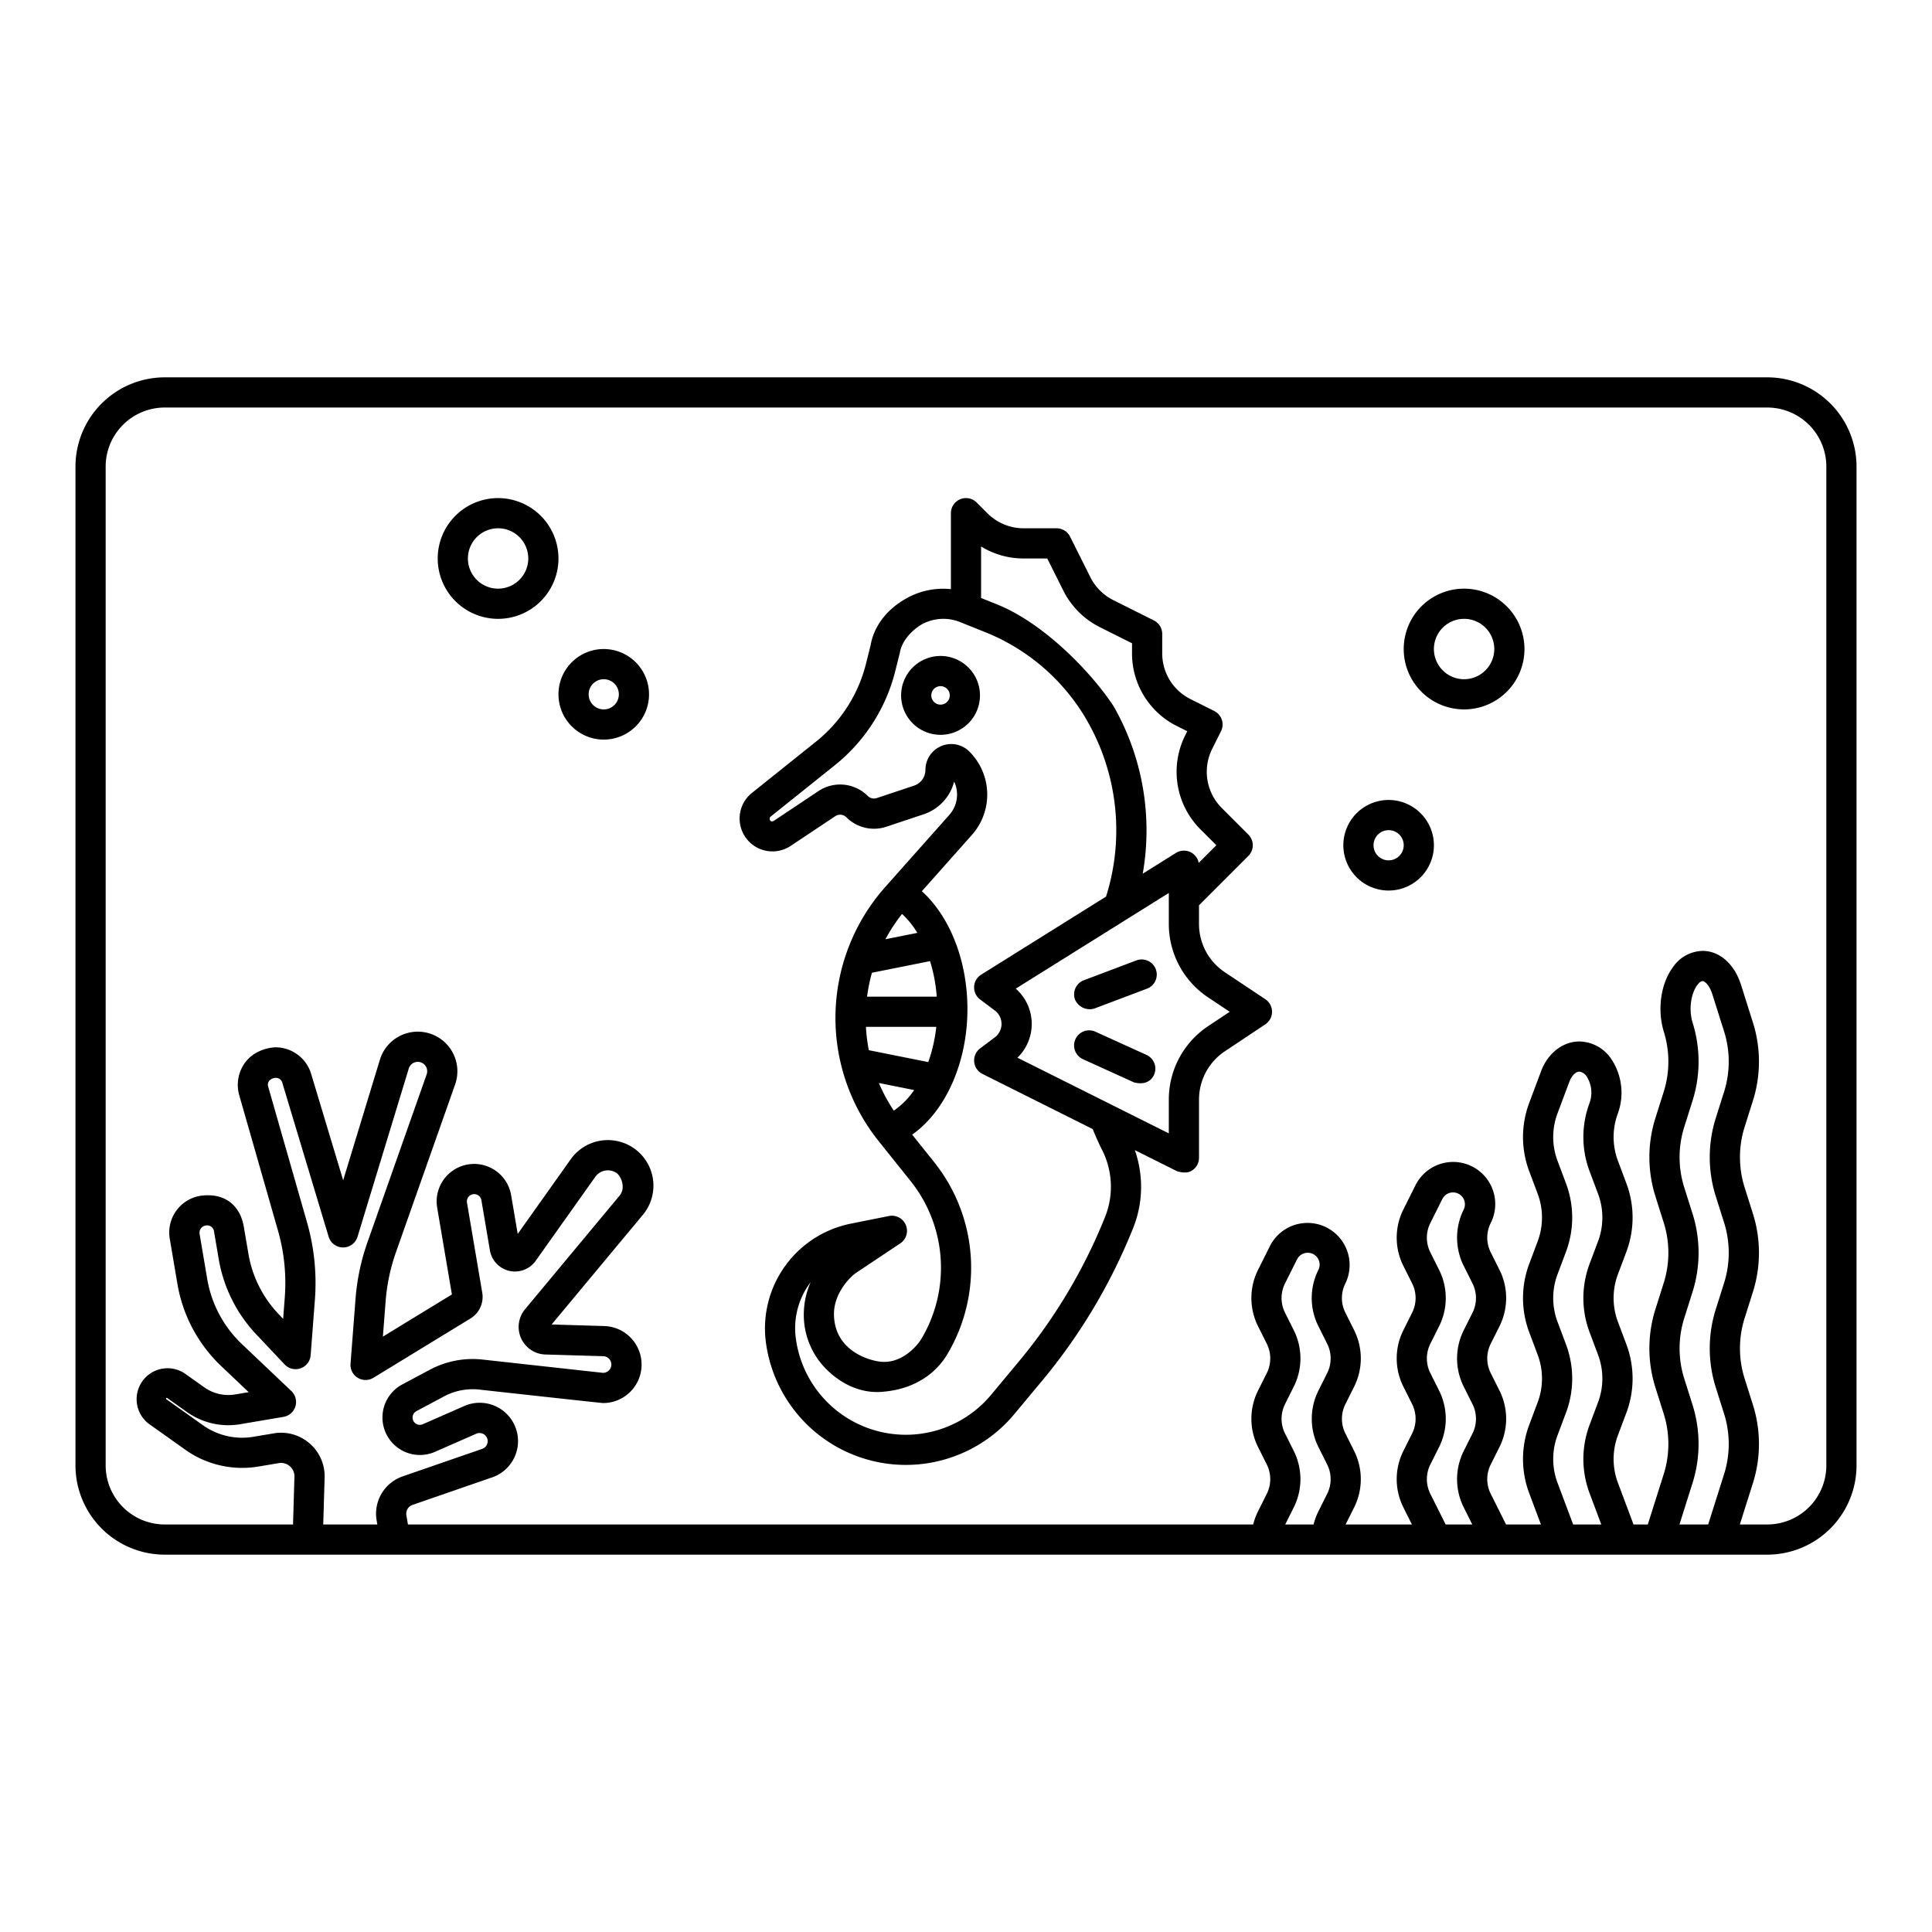 <?xml version="1.0" encoding="UTF-8" standalone="no"?><!-- icon666.com - MILLIONS OF FREE VECTOR ICONS --><svg width="1024" height="1024" xmlns="http://www.w3.org/2000/svg" viewBox="0 0 512 512"><g id="outline"><path d="M468.353,100H43.647A23.674,23.674,0,0,0,20,123.647V388.353A23.674,23.674,0,0,0,43.647,412H468.353A23.674,23.674,0,0,0,492,388.353V123.647A23.674,23.674,0,0,0,468.353,100ZM82.061,382.529a11.515,11.515,0,0,0-9.513-2.674l-5.429.912a17.925,17.925,0,0,1-13.293-3.038l-9.743-6.922c-.227-.28.113-.444.232-.315l5.205,3.693A18.946,18.946,0,0,0,63.7,377.423l11.43-1.94a4,4,0,0,0,2.085-6.844L64.056,356.15a30.9,30.9,0,0,1-9.122-17.1L52.9,327.03a1.932,1.932,0,0,1,1.629-2.255,1.833,1.833,0,0,1,2.192,1.6l1.228,7.214a38.468,38.468,0,0,0,9.986,20.059l7.49,7.939a4,4,0,0,0,6.9-2.438l1.12-14.618A58.517,58.517,0,0,0,81.355,323.9L71.087,288.022a1.731,1.731,0,0,1,.224-1.563c1.2-1.318,3.129-.961,3.5.474l12.28,40.81a4,4,0,0,0,7.656.012l13.583-44.588a2.495,2.495,0,1,1,4.738,1.562L97.389,329.188a58.612,58.612,0,0,0-3.167,14.984l-1.33,17.23a4,4,0,0,0,6.073,3.722l25.7-15.7a6.7,6.7,0,0,0,3.13-6.884l-4.041-23.829a1.938,1.938,0,0,1,3.824-.633l2.25,13.273a6.737,6.737,0,0,0,12.136,2.773l15.794-22.252a4.089,4.089,0,0,1,5.682-.976c1.094.78,2.485,3.807.778,5.935l-25.077,30.135a7.313,7.313,0,0,0,5.4,11.991l15.33.45a2.211,2.211,0,0,1,2.049,2.852,2.211,2.211,0,0,1-2.1,1.56c-.053,0-31.887-3.516-31.887-3.516A24.091,24.091,0,0,0,113.9,363l-7.29,3.89a9.933,9.933,0,0,0,8.661,17.862l10.935-4.8a2.159,2.159,0,1,1,1.579,4.015l-21.091,7.294A10.462,10.462,0,0,0,99.807,402.9l.187,1.1H85.66l.368-12.413A11.51,11.51,0,0,0,82.061,382.529Zm260.827,2.042-2.359-4.716a8.683,8.683,0,0,1,0-7.707l2.361-4.723a16.724,16.724,0,0,0,0-14.854l-2.359-4.716a8.681,8.681,0,0,1,0-7.706l3.2-6.406A3.131,3.131,0,0,1,346.55,332a3.136,3.136,0,0,1,2.823,4.57,16.624,16.624,0,0,0,0,14.859l2.358,4.716a8.677,8.677,0,0,1,0,7.707l-2.36,4.723a16.724,16.724,0,0,0,0,14.854l2.358,4.716a8.677,8.677,0,0,1,0,7.707l-2.358,4.718a16.608,16.608,0,0,0-1.258,3.43H340.6l2.286-4.575A16.724,16.724,0,0,0,342.888,384.571Zm36.153,11.285a8.663,8.663,0,0,1,0-7.711l2.355-4.712a16.7,16.7,0,0,0,0-14.867l-2.355-4.71a8.663,8.663,0,0,1,0-7.711l2.355-4.712a16.7,16.7,0,0,0,0-14.867l-2.355-4.71a8.663,8.663,0,0,1,0-7.711l3.2-6.4a3.155,3.155,0,0,1,5.644,2.823,16.71,16.71,0,0,0,0,14.867l2.355,4.71a8.663,8.663,0,0,1,0,7.711l-2.355,4.712a16.71,16.71,0,0,0,0,14.867l2.355,4.71a8.663,8.663,0,0,1,0,7.711l-2.355,4.712a16.71,16.71,0,0,0,0,14.867L390.168,404h-7.055Zm33.656-3.067a17.938,17.938,0,0,1,0-12.244l2.356-6.281a25.772,25.772,0,0,0,0-17.861l-2.356-6.281a17.938,17.938,0,0,1,0-12.244l2.356-6.28a25.775,25.775,0,0,0,0-17.862l-2.356-6.281a17.935,17.935,0,0,1,0-12.243l3.2-8.534c.6-1.6,1.668-2.678,2.656-2.678a2.691,2.691,0,0,1,1.954,1.321,7.989,7.989,0,0,1,.7,7.082,25.784,25.784,0,0,0,0,17.861l2.355,6.281a17.915,17.915,0,0,1,0,12.244l-2.355,6.281a25.781,25.781,0,0,0,0,17.86l2.355,6.282a17.912,17.912,0,0,1,0,12.243l-2.355,6.281a25.784,25.784,0,0,0,0,17.861l3.151,8.4H416.9Zm35.915-20.265-2.355-7.458a26.643,26.643,0,0,1,0-15.465l2.355-7.459a34.46,34.46,0,0,0,0-20.284l-2.355-7.459a26.643,26.643,0,0,1,0-15.465l2.355-7.459a34.46,34.46,0,0,0,0-20.284c-1.236-3.915-.354-8.05,1.157-10.111.5-.677,1.029-1.08,1.428-1.08.6,0,1.839,1.1,2.586,3.467l3.2,10.134a26.627,26.627,0,0,1,0,15.465l-2.355,7.459a34.457,34.457,0,0,0,0,20.283l2.355,7.459a26.627,26.627,0,0,1,0,15.465l-2.355,7.459a34.46,34.46,0,0,0,0,20.284l2.355,7.458a26.63,26.63,0,0,1,0,15.466l-4.3,13.6h-7.61l3.534-11.192A34.46,34.46,0,0,0,448.612,372.524ZM484,388.353A15.665,15.665,0,0,1,468.353,404h-7.275l3.534-11.192a34.46,34.46,0,0,0,0-20.284l-2.355-7.458a26.643,26.643,0,0,1,0-15.465l2.355-7.459a34.46,34.46,0,0,0,0-20.284l-2.355-7.459a26.643,26.643,0,0,1,0-15.465l2.355-7.459a34.46,34.46,0,0,0,0-20.284l-3.2-10.132C459.647,255.471,455.733,252,451.2,252a9.768,9.768,0,0,0-7.881,4.351c-3.252,4.437-4.189,11.369-2.333,17.25a26.627,26.627,0,0,1,0,15.465l-2.355,7.459a34.457,34.457,0,0,0,0,20.283l2.355,7.459a26.627,26.627,0,0,1,0,15.465l-2.355,7.459a34.46,34.46,0,0,0,0,20.284l2.355,7.458a26.63,26.63,0,0,1,0,15.466l-4.3,13.6H432.9l-4.2-11.211a17.938,17.938,0,0,1,0-12.244l2.356-6.281a25.772,25.772,0,0,0,0-17.861l-2.356-6.281a17.938,17.938,0,0,1,0-12.244l2.356-6.28a25.775,25.775,0,0,0,0-17.862l-2.356-6.281a17.935,17.935,0,0,1,0-12.243,16.111,16.111,0,0,0-1.614-14.447,10.421,10.421,0,0,0-8.53-4.765c-4.371,0-8.354,3.089-10.146,7.869l-3.2,8.534a25.784,25.784,0,0,0,0,17.861l2.355,6.281a17.915,17.915,0,0,1,0,12.244l-2.355,6.281a25.781,25.781,0,0,0,0,17.86l2.355,6.282a17.912,17.912,0,0,1,0,12.243l-2.355,6.281a25.784,25.784,0,0,0,0,17.861l3.151,8.4h-9.245l-4.072-8.144a8.663,8.663,0,0,1,0-7.711l2.355-4.712a16.7,16.7,0,0,0,0-14.867l-2.355-4.71a8.663,8.663,0,0,1,0-7.711l2.355-4.712a16.7,16.7,0,0,0,0-14.867l-2.355-4.71a8.663,8.663,0,0,1,0-7.711,11.156,11.156,0,1,0-19.956-9.978l-3.2,6.4a16.71,16.71,0,0,0,0,14.867l2.355,4.71a8.663,8.663,0,0,1,0,7.711l-2.355,4.712a16.71,16.71,0,0,0,0,14.867l2.355,4.71a8.663,8.663,0,0,1,0,7.711l-2.355,4.712a16.71,16.71,0,0,0,0,14.867L374.168,404H356.6l2.286-4.575a16.724,16.724,0,0,0,0-14.854l-2.359-4.716a8.683,8.683,0,0,1,0-7.707l2.361-4.723a16.724,16.724,0,0,0,0-14.854l-2.361-4.72a8.627,8.627,0,0,1,.008-7.717,11.156,11.156,0,0,0-19.963-9.963l-3.2,6.4a16.724,16.724,0,0,0,0,14.854l2.358,4.716a8.677,8.677,0,0,1,0,7.707l-2.36,4.723a16.724,16.724,0,0,0,0,14.854l2.358,4.716a8.677,8.677,0,0,1,0,7.707l-2.358,4.718a16.608,16.608,0,0,0-1.258,3.43H108.108l-.413-2.429a2.477,2.477,0,0,1,1.622-2.751l21.077-7.288a10.159,10.159,0,1,0-7.4-18.9l-10.931,4.8a1.932,1.932,0,0,1-1.688-3.474l7.286-3.888a16.146,16.146,0,0,1,9.392-1.806s32.334,3.565,32.769,3.565a10.206,10.206,0,0,0,.287-20.408L146.188,351l24.173-29.051a12.075,12.075,0,1,0-19.123-14.718L137.2,327.007l-1.742-10.273a9.938,9.938,0,0,0-19.6,3.325l3.9,22.983L101.47,354.218l.728-9.428a50.613,50.613,0,0,1,2.735-12.939l15.686-44.479a10.581,10.581,0,0,0,.591-3.472,10.495,10.495,0,0,0-20.536-3.056l-9.731,31.942-8.474-28.162a9.886,9.886,0,0,0-9.519-7.074c-.613,0-5.738.351-8.413,4.652a10,10,0,0,0-1.142,8.019L73.663,326.1a50.535,50.535,0,0,1,1.8,17.818l-.429,5.6-1.284-1.362a30.5,30.5,0,0,1-7.916-15.9L64.6,325.034c-.81-4.8-4.3-9.105-11.466-8.138a9.85,9.85,0,0,0-8.131,11.463l2.04,12.034a38.959,38.959,0,0,0,11.5,21.558l7.358,6.984-3.536.6a11,11,0,0,1-8.223-1.877l-5.215-3.7a8.2,8.2,0,0,0-9.477,13.374l9.742,6.921a26,26,0,0,0,19.257,4.4l5.429-.912a3.554,3.554,0,0,1,4.151,3.609L77.657,404H43.647A15.665,15.665,0,0,1,28,388.353V123.647A15.665,15.665,0,0,1,43.647,108H468.353A15.665,15.665,0,0,1,484,123.647Z"/><path d="M335.315,264.8l-10.71-7.139a15.371,15.371,0,0,1-6.857-12.813v-4.939l13.08-13.08a4,4,0,0,0,0-5.658l-7.029-7.029a13.57,13.57,0,0,1-2.551-15.693l2.33-4.66a4,4,0,0,0-1.787-5.366l-6.271-3.141A13.523,13.523,0,0,1,308,173.12V168a4,4,0,0,0-2.21-3.577l-10.755-5.382a13.628,13.628,0,0,1-6.078-6.081l-5.38-10.75A4,4,0,0,0,280,140h-8.71a13.5,13.5,0,0,1-9.611-3.978l-2.85-2.85A4,4,0,0,0,252,136v20.128a19.854,19.854,0,0,0-10.916,1.978c-2.569,1.291-8.983,5.135-10.374,12.942l-1.231,4.912A38.361,38.361,0,0,1,216.3,196.5l-17.029,13.628a8.706,8.706,0,0,0,10.266,14.043l11.811-7.87a2.34,2.34,0,0,1,2.952.289,10.332,10.332,0,0,0,10.594,2.5l9.863-3.288a12.37,12.37,0,0,0,8.1-8.674,8.092,8.092,0,0,1-1.279,8.83l-16.91,19.03a52.242,52.242,0,0,0-1.753,67.5l8.45,10.561a36.81,36.81,0,0,1,2.8,41.781c-1.094,1.834-5.148,6.571-10.684,6.049-3.315-.313-12.311-2.991-12.47-12.47-.093-5.557,4.136-9.944,5.979-11.172l11.591-7.73a4,4,0,0,0-3.005-7.25l-10.19,2.04a28.323,28.323,0,0,0-22.454,31.156,37.42,37.42,0,0,0,65.863,19.316l7.309-8.779a150.714,150.714,0,0,0,24.189-40.542A29.257,29.257,0,0,0,302.4,314.49a29.632,29.632,0,0,0-1.648-9.691l11.207,5.6c2.149.636,3.25.222,3.892-.175a4,4,0,0,0,1.9-3.4V291.41a15.369,15.369,0,0,1,6.857-12.813l10.71-7.14a4,4,0,0,0,0-6.657ZM271.29,148h6.239l4.271,8.535a21.67,21.67,0,0,0,9.66,9.662l8.54,4.274v2.649a21.482,21.482,0,0,0,11.939,19.317l2.7,1.35-.542,1.082a21.563,21.563,0,0,0,4.049,24.93l4.2,4.2-4.676,4.676a3.989,3.989,0,0,0-6.039-2.636l-8.794,5.5a66.391,66.391,0,0,0-7.686-44.323c-5.431-8.352-18.024-21.881-31.022-27.087L260,158.475v-13.65A21.461,21.461,0,0,0,271.29,148Zm-32.233,94.2a23.6,23.6,0,0,1,4.048,5.02l-8.459,1.692A44.573,44.573,0,0,1,239.057,242.2ZM246,281.464l-15.751-3.152a44.357,44.357,0,0,1-.768-6.182h18.64A40.941,40.941,0,0,1,246,281.464ZM229.782,264.13a44.245,44.245,0,0,1,1.291-6.341l15.4-3.08a41.911,41.911,0,0,1,1.772,9.421Zm3.133,22.875,9.347,1.87a20.532,20.532,0,0,1-5.4,5.457A44.357,44.357,0,0,1,232.915,287.005Zm59.193,17.826a21.563,21.563,0,0,1,2.292,9.659,21.309,21.309,0,0,1-1.533,7.973,142.771,142.771,0,0,1-22.911,38.4l-7.3,8.773a29.408,29.408,0,0,1-51.782-15.178,20.177,20.177,0,0,1,3.947-14.664,21.515,21.515,0,0,0-1.807,8.609A20.326,20.326,0,0,0,219,362.868c3.87,3.871,9.025,6.369,14.479,6,10.876-.732,15.749-6.925,17.549-9.942a44.84,44.84,0,0,0-3.416-50.887l-5.881-7.35c8.816-6.194,14.648-19.045,14.648-33.281,0-12.776-4.63-24.472-12.071-31.23l13.248-14.909a16.082,16.082,0,0,0-.649-22.08,6.77,6.77,0,0,0-4.808-2.011,6.853,6.853,0,0,0-6.85,6.84,4.4,4.4,0,0,1-3.015,4.185l-9.869,3.29a2.32,2.32,0,0,1-2.4-.557,10.356,10.356,0,0,0-13.053-1.3L205.1,217.514c-1.061.64-1.447-.728-.829-1.141l17.03-13.629A46.4,46.4,0,0,0,237.24,177.9l1.232-4.915c.71-4.127,4.66-6.957,6.2-7.731a11.878,11.878,0,0,1,9.711-.413l6.768,2.71a54.53,54.53,0,0,1,26.9,23.359c.029.058.06.115.093.172a58.364,58.364,0,0,1,4.97,46.525l-33.084,20.678a4,4,0,0,0-.28,6.592l3.885,2.913a4.452,4.452,0,0,1,0,7.123l-3.884,2.913a4,4,0,0,0,.611,6.777l29.216,14.608C290.329,301.087,291.173,302.969,292.108,304.831Zm28.06-32.891a23.355,23.355,0,0,0-10.42,19.47v8.943L269.635,280.3a12.459,12.459,0,0,0-.447-18.3l40.56-25.351v8.2a23.354,23.354,0,0,0,10.42,19.469l5.718,3.811Z"/><path d="M249.255,173.837a10.45,10.45,0,1,0,10.449,10.45A10.461,10.461,0,0,0,249.255,173.837Zm0,12.9a2.45,2.45,0,1,1,2.449-2.449A2.452,2.452,0,0,1,249.255,186.736Z"/><path d="M160,172a12,12,0,1,0,12,12A12.013,12.013,0,0,0,160,172Zm0,16a4,4,0,1,1,4-4A4,4,0,0,1,160,188Z"/><path d="M132,132a16,16,0,1,0,16,16A16.019,16.019,0,0,0,132,132Zm0,24a8,8,0,1,1,8-8A8.009,8.009,0,0,1,132,156Z"/><path d="M368,212a12,12,0,1,0,12,12A12.013,12.013,0,0,0,368,212Zm0,16a4,4,0,1,1,4-4A4,4,0,0,1,368,228Z"/><path d="M388,156a16,16,0,1,0,16,16A16.019,16.019,0,0,0,388,156Zm0,24a8,8,0,1,1,8-8A8.009,8.009,0,0,1,388,180Z"/><path d="M301.077,254.548l-13.842,5.229a4,4,0,0,0-2.329,5.155,4.253,4.253,0,0,0,5.156,2.328l13.841-5.229a4,4,0,1,0-2.826-7.483Z"/><path d="M303.838,279.563,290.3,273.411a4,4,0,1,0-3.311,7.283l13.534,6.153c3.007.764,4.627-.513,5.3-1.987A4,4,0,0,0,303.838,279.563Z"/></g></svg>